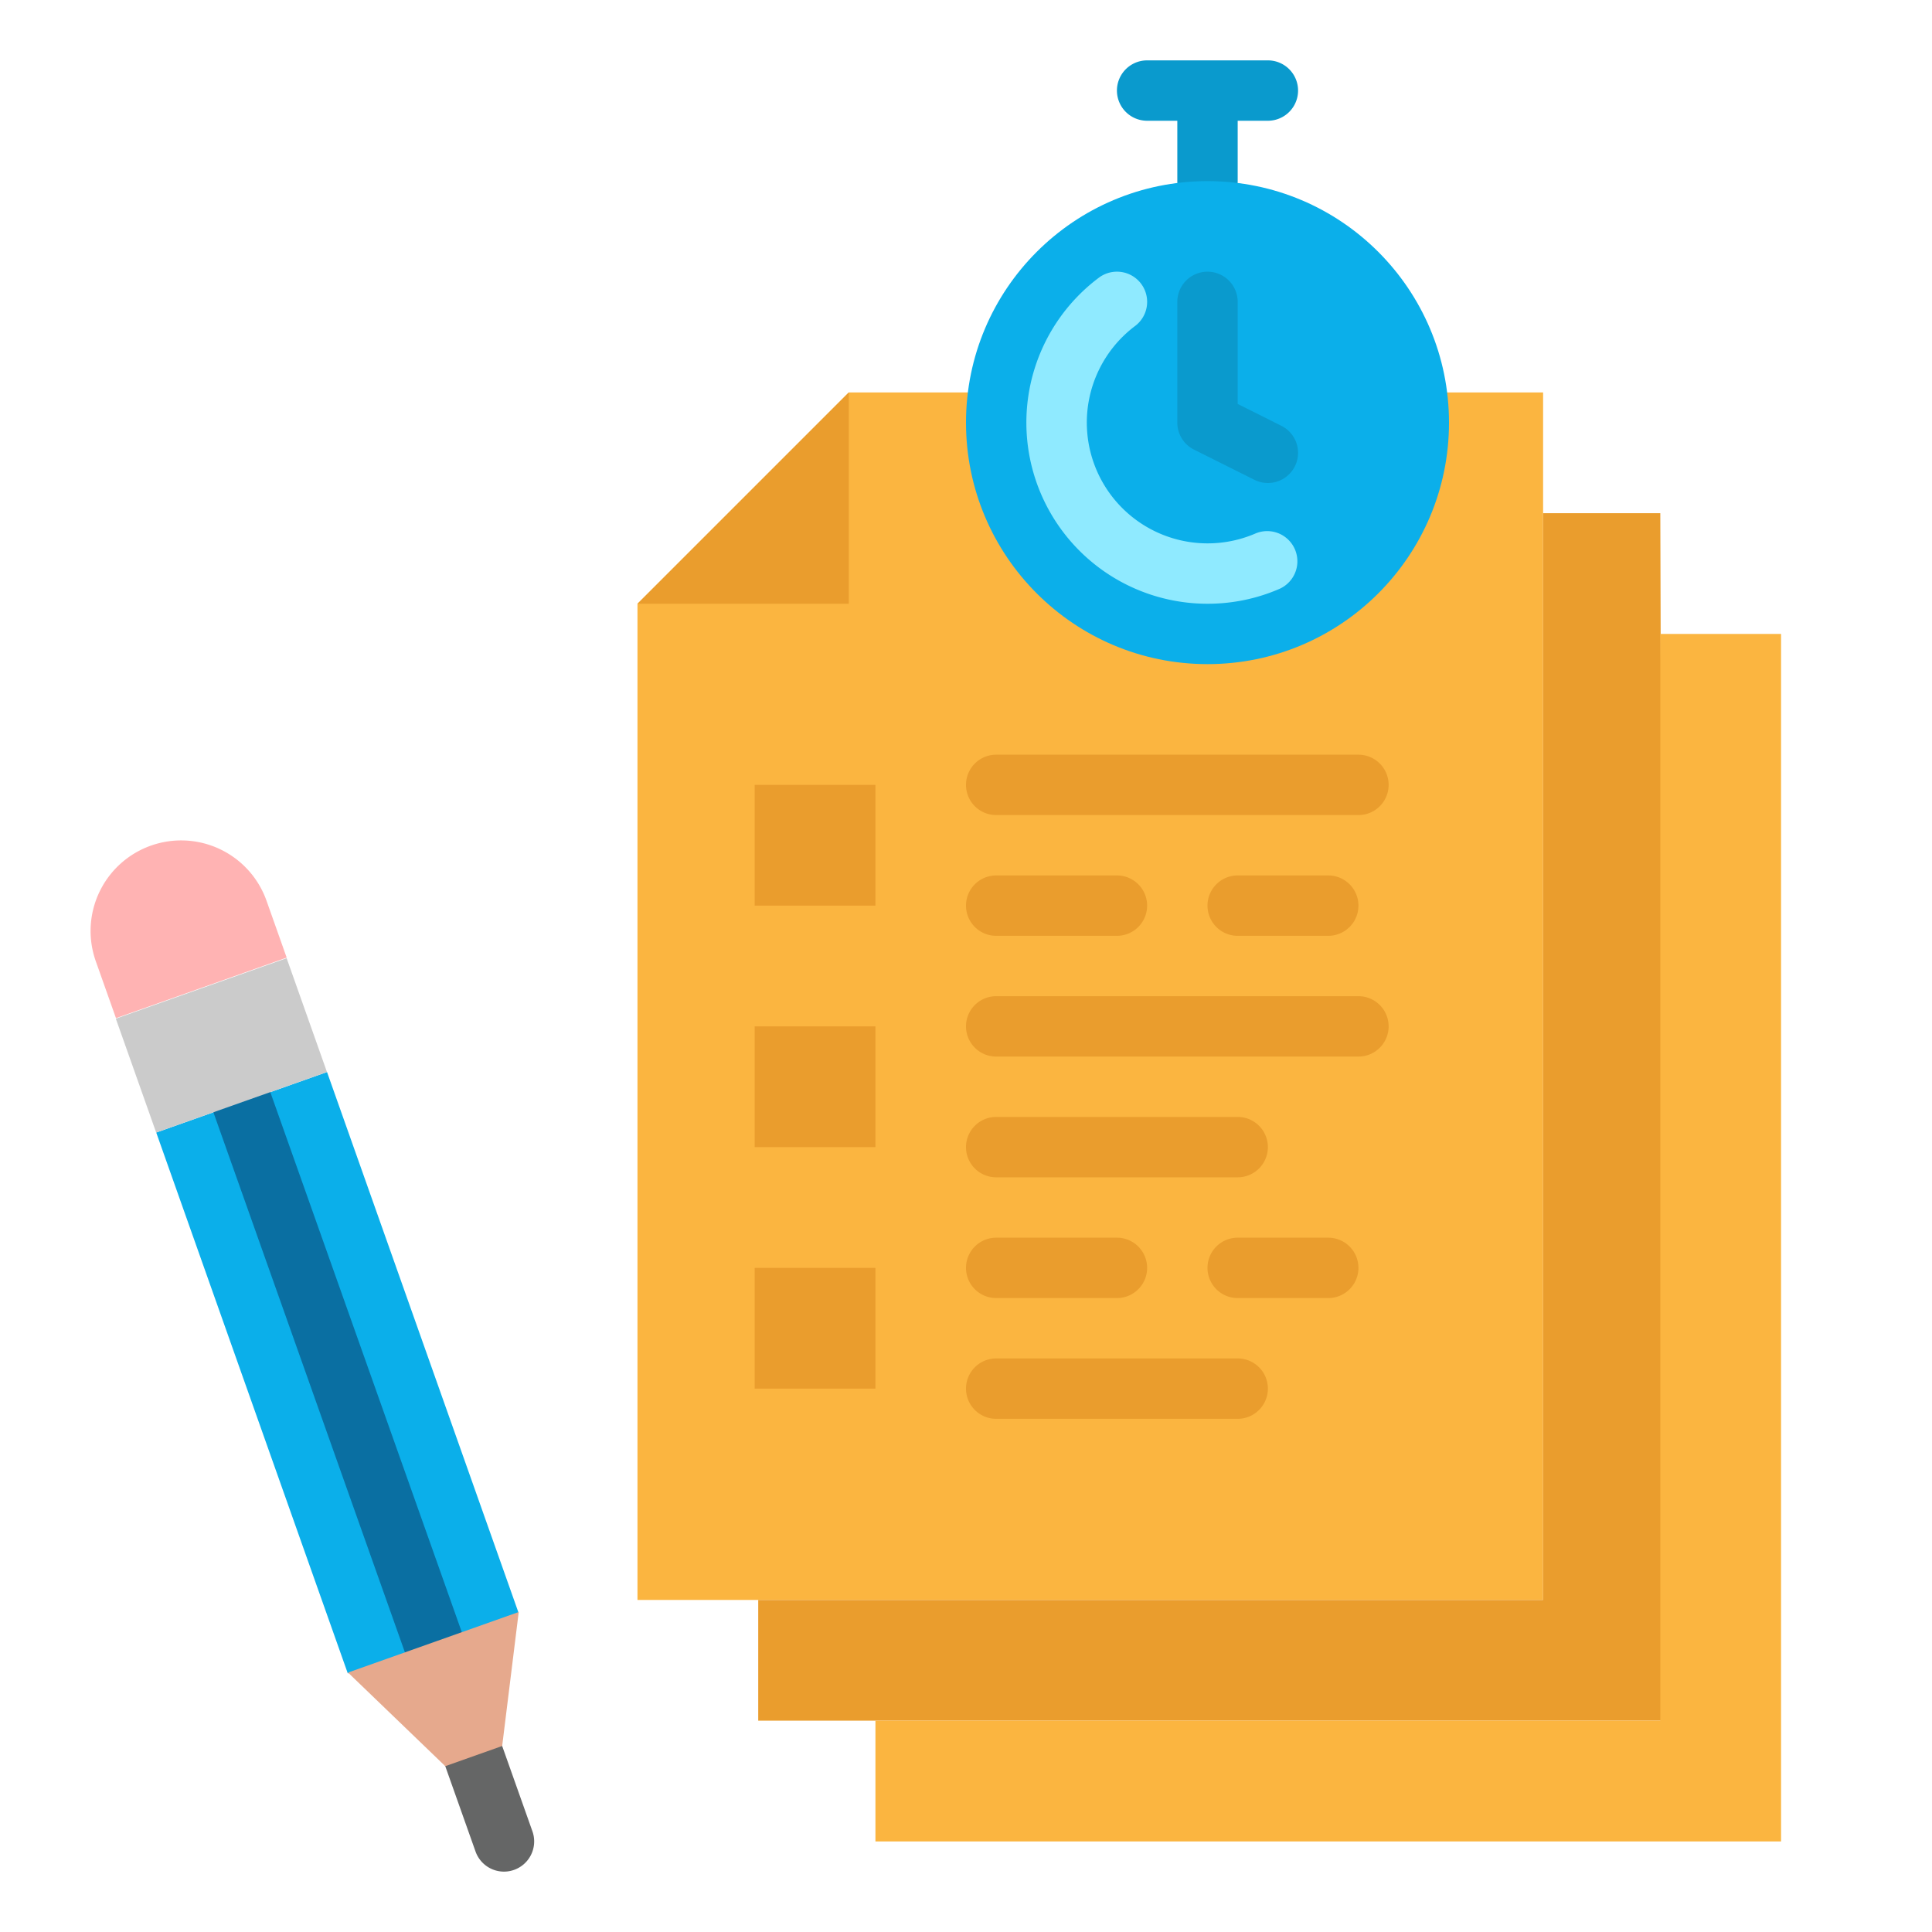 <svg height="512" viewBox="0 0 512 512" width="512" xmlns="http://www.w3.org/2000/svg"><g id="flat"><path d="m336 16h-32a8 8 0 0 0 0 16h8v16a8 8 0 0 0 16 0v-16h8a8 8 0 0 0 0-16z" fill="#0a9acd"/><path d="m408.938 424h-240v-264l56-56h184z" fill="#fbb540"/><path d="m224.938 104v56h-56z" fill="#ea9d2d"/><path d="m440.938 456h-240v-32h208v-288h31.062z" fill="#ea9d2d"/><path d="m472 488h-240v-32h208v-288h32z" fill="#fbb540"/><g fill="#ea9d2d"><path d="m200 208h32v32h-32z"/><path d="m200 272h32v32h-32z"/><path d="m200 336h32v32h-32z"/><path d="m296 248h-32a8 8 0 0 1 0-16h32a8 8 0 0 1 0 16z"/><path d="m352 248h-24a8 8 0 0 1 0-16h24a8 8 0 0 1 0 16z"/><path d="m360 280h-96a8 8 0 0 1 0-16h96a8 8 0 0 1 0 16z"/><path d="m360 216h-96a8 8 0 0 1 0-16h96a8 8 0 0 1 0 16z"/><path d="m328 312h-64a8 8 0 0 1 0-16h64a8 8 0 0 1 0 16z"/><path d="m296 344h-32a8 8 0 0 1 0-16h32a8 8 0 0 1 0 16z"/><path d="m352 344h-24a8 8 0 0 1 0-16h24a8 8 0 0 1 0 16z"/><path d="m328 376h-64a8 8 0 0 1 0-16h64a8 8 0 0 1 0 16z"/></g><circle cx="320" cy="112" fill="#0bafea" r="64"/><path d="m335.994 128a7.973 7.973 0 0 1 -3.572-.847l-16-8a8 8 0 0 1 -4.422-7.153v-32a8 8 0 0 1 16 0v27.056l11.578 5.789a8 8 0 0 1 -3.584 15.155z" fill="#0a9acd"/><path d="m320 160a48 48 0 0 1 -28.8-86.4 8 8 0 0 1 9.61 12.793 32.009 32.009 0 0 0 31.99 54.948 8 8 0 0 1 6.4 14.659 47.682 47.682 0 0 1 -19.2 4z" fill="#8feaff"/><path d="m65.448 287.59h48v152h-48z" fill="#0bafea" transform="matrix(.943 -.334 .334 .943 -116.369 50.799)"/><path d="m133.562 496a8.005 8.005 0 0 1 -7.54-5.328l-8.022-22.618a8 8 0 0 1 15.08-5.348l8.022 22.62a8.006 8.006 0 0 1 -7.54 10.674z" fill="#656666"/><path d="m114.847 443.222a8 8 0 0 1 -7.54-5.328l-50.8-143.26a8 8 0 0 1 15.08-5.348l50.8 143.26a8 8 0 0 1 -7.54 10.676z" fill="#0a6fa2"/><path d="m75.974 253.779-45.24 16.042-5.347-15.081a24 24 0 0 1 14.6-30.64 24 24 0 0 1 30.641 14.6z" fill="#ffb3b3"/><path d="m34.701 260.88h48v32h-48z" fill="#cbcbcb" transform="matrix(.943 -.334 .334 .943 -89.159 35.538)"/><path d="m92.227 443.241 45.24-16.042-4.386 35.507-15.08 5.348z" fill="#e6a98d"/></g></svg>